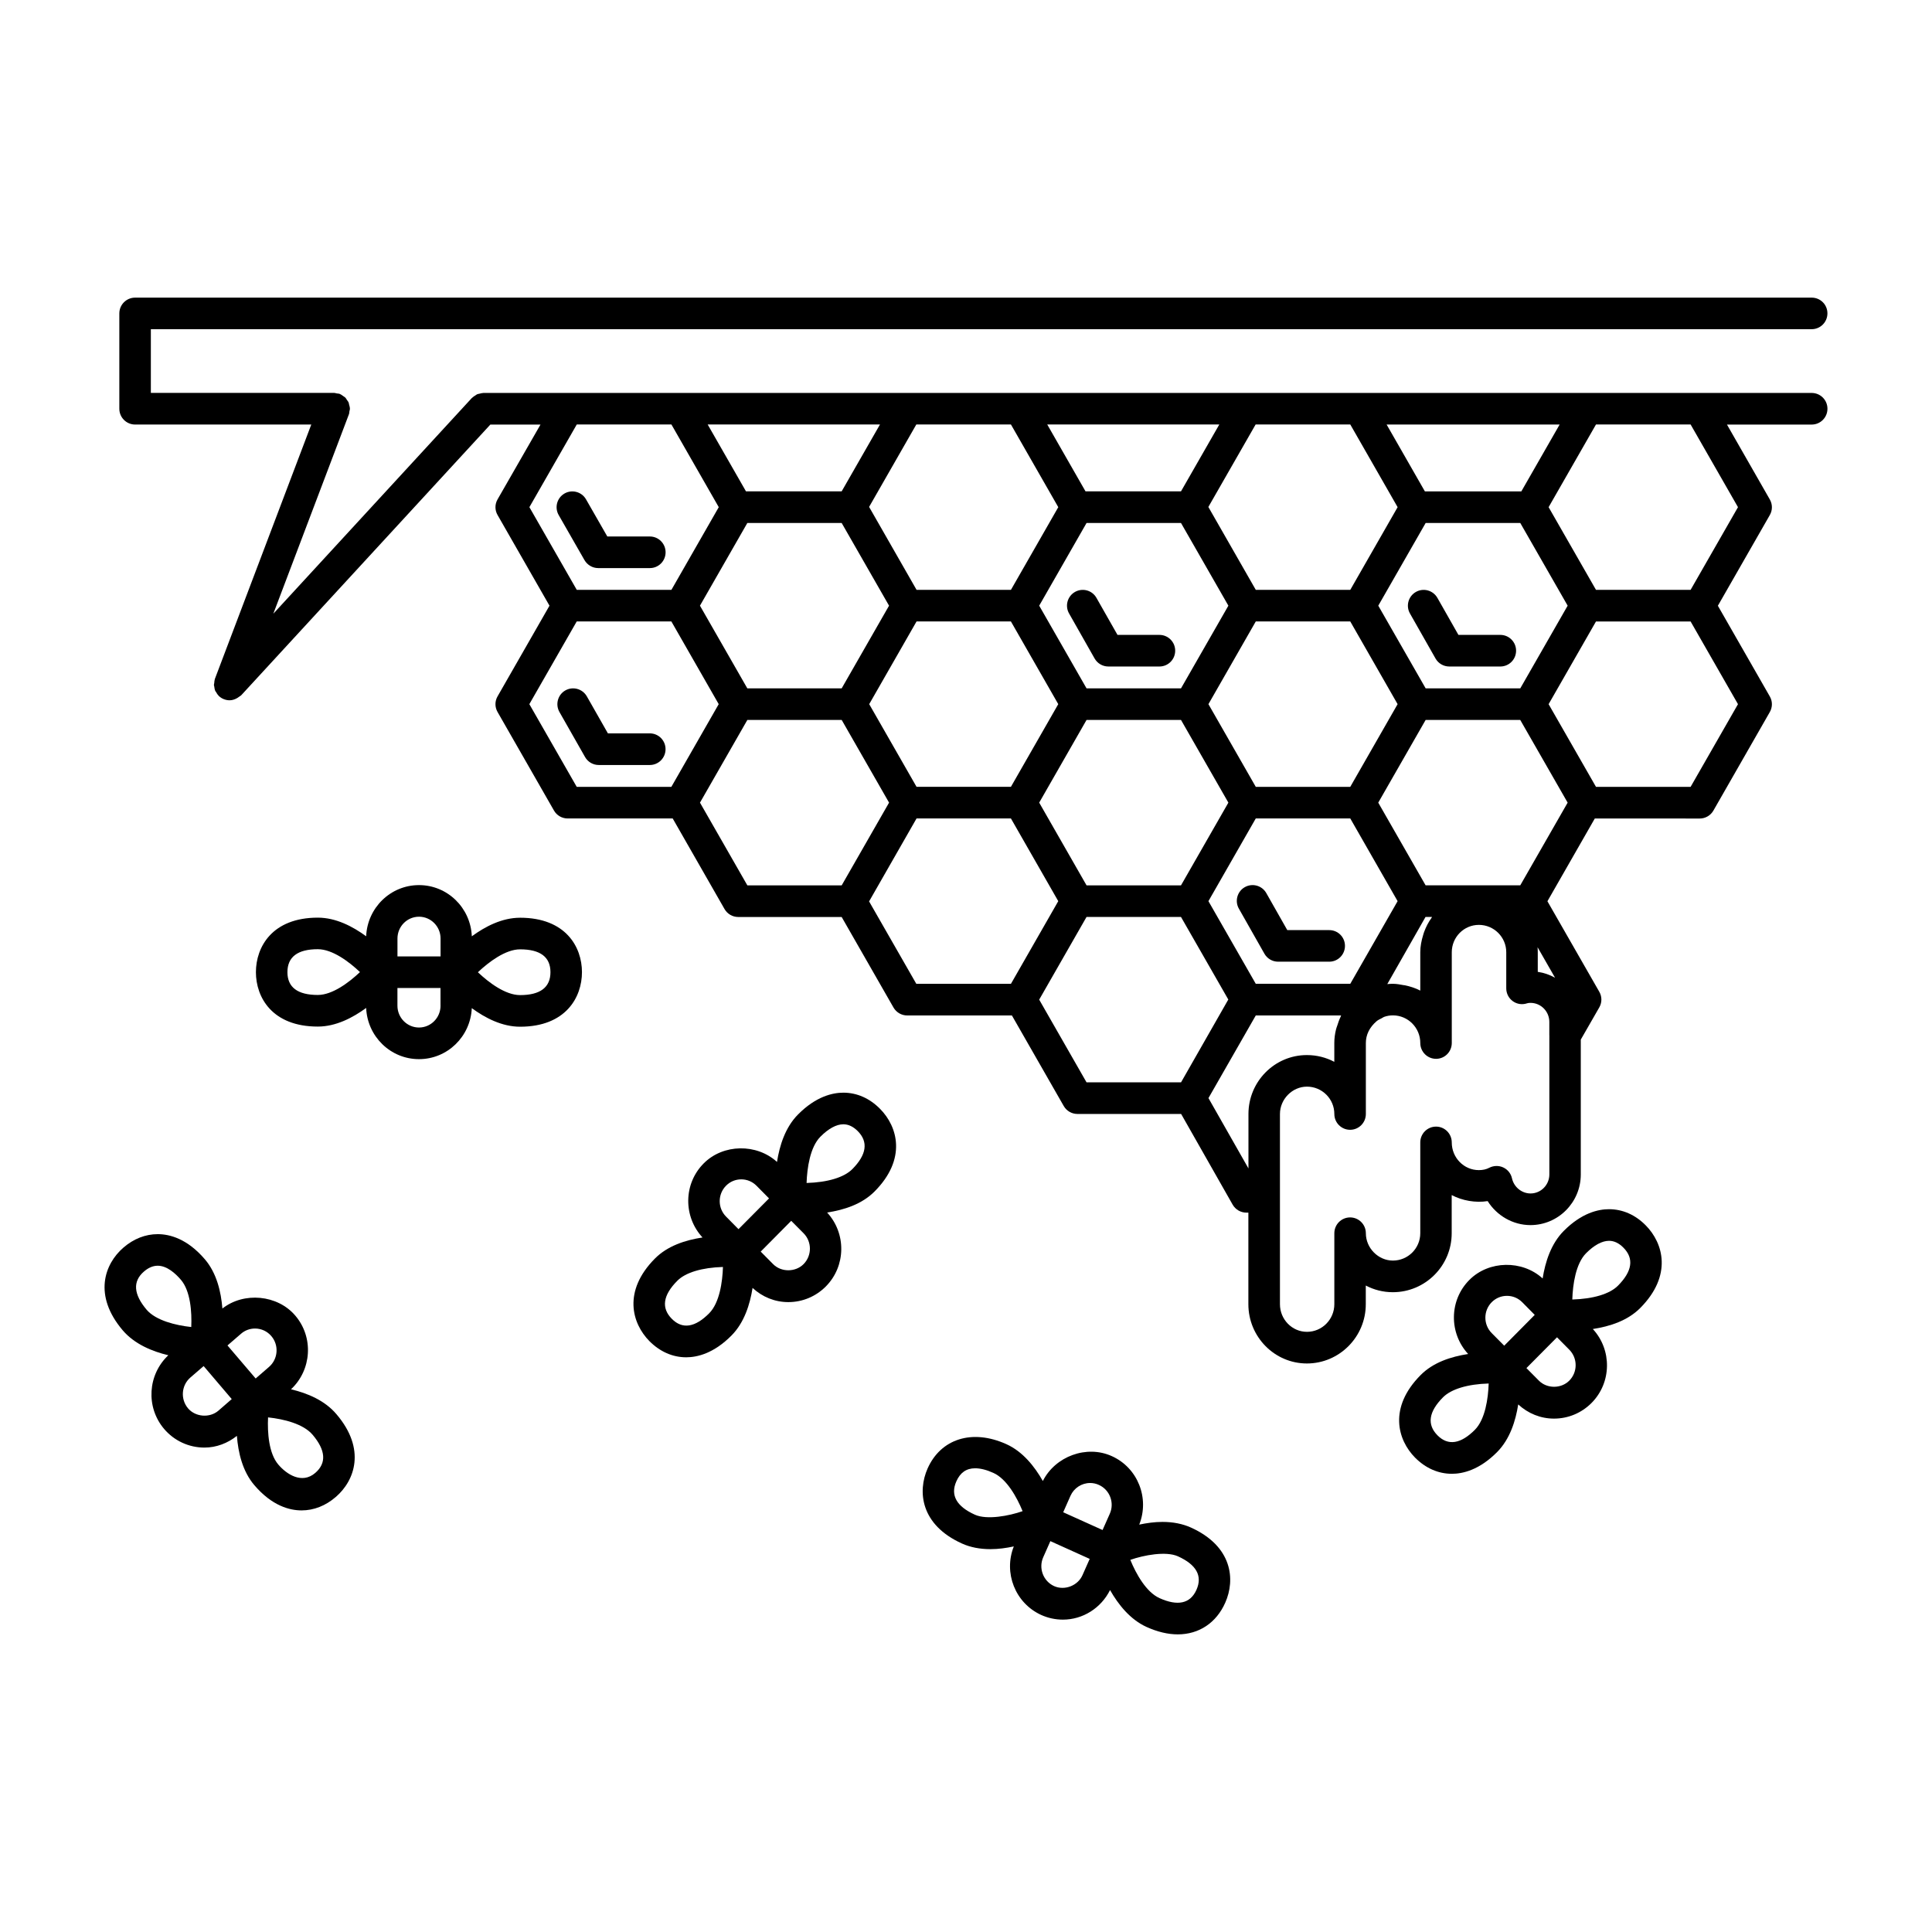 <?xml version="1.0" encoding="UTF-8"?>
<!-- Uploaded to: ICON Repo, www.svgrepo.com, Generator: ICON Repo Mixer Tools -->
<svg fill="#000000" width="800px" height="800px" version="1.1" viewBox="144 144 512 512" xmlns="http://www.w3.org/2000/svg">
 <g>
  <path d="m624.11 248.13h-352c-0.031 0-0.055 0.016-0.086 0.016-0.316 0.008-0.598 0.109-0.914 0.18-0.211 0.055-0.473 0.07-0.668 0.164-0.164 0.07-0.316 0.211-0.473 0.309-0.301 0.188-0.613 0.371-0.867 0.637-0.016 0.016-0.039 0.023-0.062 0.039l-52.609 57.168 20.027-52.836c0.109-0.27 0.102-0.535 0.141-0.812 0.039-0.227 0.141-0.441 0.141-0.684 0-0.023-0.023-0.047-0.023-0.07 0-0.34-0.102-0.652-0.195-0.984-0.055-0.203-0.062-0.434-0.148-0.621-0.094-0.227-0.262-0.402-0.41-0.605-0.164-0.242-0.285-0.504-0.496-0.707-0.141-0.133-0.324-0.211-0.48-0.332-0.293-0.203-0.551-0.426-0.891-0.559-0.016-0.008-0.039-0.031-0.062-0.039-0.25-0.102-0.527-0.086-0.789-0.133-0.234-0.039-0.457-0.141-0.699-0.141h-0.133-0.023-48.414v-16.879h440.13c2.312 0 4.18-1.875 4.18-4.188 0.004-2.32-1.855-4.176-4.172-4.176h-444.31c-2.312 0-4.18 1.875-4.18 4.188v25.254c0 2.312 1.867 4.188 4.18 4.188h46.688l-25.543 67.406c-0.008 0.016 0 0.031-0.008 0.039-0.117 0.348-0.133 0.699-0.164 1.055-0.016 0.18-0.094 0.371-0.086 0.551 0 0.109 0.062 0.211 0.078 0.324 0.055 0.426 0.117 0.852 0.285 1.234 0.047 0.102 0.148 0.18 0.203 0.285 0.195 0.379 0.434 0.738 0.746 1.047 0.008 0.008 0.016 0.023 0.031 0.031 0.402 0.371 0.844 0.645 1.34 0.828 0.496 0.188 0.992 0.277 1.48 0.277 0.73 0 1.426-0.25 2.07-0.629 0.172-0.109 0.324-0.211 0.496-0.348 0.164-0.133 0.363-0.203 0.512-0.363l66.016-71.73h13.289l-11.371 19.812c-0.754 1.301-0.754 2.883 0 4.172l13.754 24.016-13.754 24.016c-0.754 1.289-0.754 2.875 0 4.172l14.941 26.098c0.738 1.301 2.133 2.102 3.629 2.102h27.836l13.738 24.008c0.746 1.301 2.133 2.102 3.629 2.102h27.41l13.738 23.992c0.754 1.301 2.133 2.102 3.629 2.102h27.75l13.738 24c0.746 1.301 2.133 2.102 3.629 2.102h27.48l13.656 24.035c0.754 1.309 2.133 2.117 3.637 2.117h0.527v24.27c0 8.66 6.949 15.703 15.508 15.703 8.605 0 15.609-7.047 15.609-15.703v-4.953c2.141 1.133 4.59 1.77 7.164 1.77 8.613 0 15.602-7.008 15.602-15.617v-10.125c2.816 1.488 6.344 2.102 9.531 1.598 2.418 3.848 6.684 6.359 11.336 6.359 7.367 0 13.344-6.023 13.344-13.43v-35.73l4.887-8.508c0.762-1.301 0.762-2.891 0.008-4.18l-13.738-23.977 12.555-21.93 27.809 0.008c1.488 0 2.883-0.805 3.621-2.102l14.941-26.098c0.754-1.301 0.754-2.883 0-4.172l-13.754-24.016 13.754-24.016c0.754-1.289 0.754-2.875 0-4.172l-11.344-19.828h22.449c2.312 0 4.18-1.875 4.18-4.188 0.004-2.32-1.863-4.191-4.18-4.191zm-66.785 8.367-10.156 17.727h-25.559l-10.148-17.727zm-55.48 148.21h-25.059l-12.539-21.891 12.547-21.922h25.039l12.547 21.922zm19.93-17.699h1.723c-0.055 0.062-0.07 0.156-0.125 0.227-0.828 1.148-1.48 2.41-1.977 3.769-0.109 0.277-0.172 0.559-0.262 0.844-0.441 1.441-0.746 2.938-0.746 4.519v10.156c-1.273-0.676-2.684-1.117-4.125-1.418-0.102-0.016-0.188-0.016-0.293-0.031-0.922-0.172-1.852-0.355-2.832-0.355-0.504 0-1.008 0.023-1.496 0.078zm-134.88-78.316h25.008l12.547 21.914-12.547 21.914h-25.008l-12.547-21.914zm-19.844 17.734h-25l-12.555-21.914 12.555-21.914h25l12.555 21.914zm52.348-21.914 12.547-21.914h25.031l12.555 21.914-12.555 21.914h-25.031zm12.547 30.281h25.031l12.555 21.914-12.555 21.922h-25.031l-12.547-21.922zm44.848 17.73-12.547-21.914 12.547-21.914h25.039l12.547 21.914-12.547 21.914zm32.465-48.012 12.555-21.914h25.074l12.555 21.914-12.555 21.914h-25.074zm-32.504-48.02h25.082l12.547 21.914-12.547 21.914h-25.039l-12.57-21.965zm-9.625 0-10.156 17.727h-25.301l-10.148-17.727zm-80.297 0h25.074l12.547 21.914-12.547 21.914h-25.008l-12.578-21.98zm-9.629 0-10.156 17.727h-25.355l-10.156-17.727zm-92.91 21.914 12.555-21.914h25.082l12.547 21.914-12.547 21.914h-25.082zm37.625 74.117h-25.082l-12.555-21.914 12.555-21.914h25.082l12.547 21.914zm20.137 26.109-12.555-21.922 12.555-21.914h25l12.555 21.914-12.555 21.922zm69.852 26.098h-25.074l-12.516-21.844 12.578-21.988h25.008l12.547 21.922zm45.082 26.102h-25.047l-12.547-21.914 12.547-21.914h25.031l12.539 21.883zm17.863 8.395v14.422l-10.598-18.641 12.539-21.898h22.617c-0.07 0.125-0.094 0.277-0.156 0.402-0.355 0.723-0.613 1.48-0.852 2.242-0.117 0.363-0.27 0.699-0.348 1.078-0.285 1.156-0.449 2.356-0.449 3.582v4.984c-2.164-1.148-4.637-1.793-7.258-1.793-8.547-0.008-15.496 7-15.496 15.621zm79.742-20.848v36.848c0 2.785-2.227 5.055-4.984 5.055-2.332 0-4.41-1.691-4.922-4.016-0.277-1.273-1.148-2.348-2.34-2.891-1.172-0.535-2.543-0.496-3.707 0.109-0.754 0.402-1.676 0.613-2.731 0.613-3.969 0-7.18-3.289-7.18-7.344 0-2.312-1.859-4.188-4.164-4.188s-4.18 1.875-4.18 4.188v24.066c0 4-3.25 7.25-7.258 7.25-3.883 0-7.164-3.32-7.164-7.25 0-2.312-1.867-4.188-4.172-4.188-2.312 0-4.18 1.875-4.18 4.188v18.805c0 4.047-3.25 7.328-7.258 7.328-3.945 0-7.156-3.281-7.156-7.328v-50.402c0-3.93 3.281-7.25 7.156-7.25 4.008 0 7.258 3.25 7.258 7.25 0 2.312 1.867 4.188 4.18 4.188 2.305 0 4.172-1.875 4.172-4.188v-18.812c0-2.133 0.922-4.117 2.844-5.777 0.402-0.332 0.875-0.551 1.34-0.781 0.219-0.109 0.418-0.277 0.645-0.363 0.73-0.262 1.527-0.402 2.34-0.402 4.008 0 7.258 3.281 7.258 7.328 0 2.312 1.875 4.188 4.18 4.188 2.305 0 4.164-1.875 4.164-4.188v-24.059c0-4 3.211-7.25 7.18-7.25 4 0 7.258 3.25 7.258 7.25v9.574c0 1.355 0.652 2.621 1.746 3.402 1.102 0.797 2.496 0.984 3.777 0.559 0.219-0.078 0.512-0.117 0.906-0.117 2.754 0 4.984 2.266 4.984 5.047v3.559zm1.504-15.277c-0.008 0-0.023 0-0.031-0.008-1.387-0.77-2.914-1.309-4.543-1.543v-5.188c0-0.449-0.016-0.898-0.055-1.34zm-9.211-24.484h-25.09l-12.547-21.906 12.555-21.914h25.074l12.562 21.914zm57.695-48.004-12.555 21.914h-25.074l-12.555-21.914 12.555-21.914h25.074zm0-52.207-12.555 21.914h-25.074l-12.555-21.914 12.555-21.914h25.074z"/>
  <path d="m302.53 294.55h13.688c2.305 0 4.172-1.875 4.172-4.188s-1.867-4.188-4.172-4.188h-11.273l-5.644-9.848c-1.148-2.008-3.723-2.684-5.699-1.543-2 1.148-2.691 3.715-1.543 5.715l6.848 11.957c0.75 1.289 2.144 2.094 3.625 2.094z"/>
  <path d="m316.21 338.35h-11.109l-5.582-9.809c-1.148-2.016-3.715-2.707-5.707-1.566-1.992 1.141-2.691 3.699-1.551 5.715l6.785 11.926c0.738 1.316 2.133 2.117 3.629 2.117h13.531c2.305 0 4.172-1.875 4.172-4.188 0.008-2.312-1.859-4.195-4.168-4.195z"/>
  <path d="m437.71 320.63h13.555c2.305 0 4.172-1.875 4.172-4.188s-1.867-4.188-4.172-4.188h-11.117l-5.574-9.809c-1.133-2.016-3.684-2.715-5.699-1.574-2 1.148-2.707 3.699-1.559 5.707l6.769 11.934c0.742 1.305 2.137 2.117 3.625 2.117z"/>
  <path d="m528.06 320.63h13.547c2.305 0 4.172-1.875 4.172-4.188s-1.867-4.188-4.172-4.188h-11.109l-5.574-9.816c-1.156-2.008-3.691-2.707-5.699-1.566-2.008 1.148-2.715 3.707-1.566 5.715l6.777 11.934c0.734 1.297 2.129 2.109 3.625 2.109z"/>
  <path d="m496.27 390.49h-11.125l-5.566-9.816c-1.141-2.008-3.684-2.707-5.699-1.566-2.008 1.141-2.707 3.699-1.559 5.707l6.762 11.926c0.746 1.316 2.133 2.117 3.629 2.117h13.555c2.305 0 4.164-1.875 4.164-4.188 0.004-2.312-1.855-4.18-4.16-4.18z"/>
  <path d="m281.82 387.21c-4.777 0-9.25 2.332-12.785 4.922-0.309-7.527-6.43-13.57-13.996-13.57-7.559 0-13.688 6.039-14.004 13.562-3.543-2.598-8.016-4.938-12.809-4.938-12.113 0-16.406 7.785-16.406 14.453 0 6.652 4.289 14.414 16.406 14.414 4.793 0 9.266-2.348 12.809-4.938 0.316 7.535 6.438 13.57 14.004 13.57 7.543 0 13.656-6.016 13.988-13.516 3.543 2.59 8.004 4.922 12.793 4.922 12.113 0 16.406-7.793 16.406-14.461 0-6.66-4.293-14.422-16.406-14.422zm-53.594 20.465c-5.352 0-8.055-2.031-8.055-6.039 0-4.039 2.707-6.086 8.055-6.086 3.863 0 8.273 3.312 11.172 6.062-2.906 2.75-7.305 6.062-11.172 6.062zm32.52 2.852c0 3.18-2.551 5.777-5.707 5.777s-5.715-2.598-5.715-5.777v-4.699h11.414v4.699zm0-13.066h-11.414v-4.746c0-3.18 2.551-5.777 5.715-5.777 3.148 0 5.707 2.598 5.707 5.777v4.746zm21.074 10.25c-3.871 0-8.273-3.305-11.172-6.055 2.875-2.723 7.32-6.07 11.172-6.07 5.352 0 8.055 2.031 8.055 6.047 0.004 4.031-2.703 6.078-8.055 6.078z"/>
  <path d="m367.49 433.57c-2.859 0-7.273 1.008-11.996 5.769-3.394 3.41-4.894 8.234-5.582 12.586-5.383-4.922-14.273-4.809-19.43 0.395-5.367 5.391-5.434 14.082-0.309 19.625-4.543 0.691-9.258 2.211-12.609 5.582-8.551 8.621-6.117 17.176-1.449 21.898 2.785 2.793 6.148 4.273 9.746 4.273 2.859 0 7.273-1 11.996-5.777 3.387-3.41 4.894-8.258 5.582-12.609 2.59 2.402 5.918 3.762 9.469 3.762 3.754 0 7.297-1.48 9.957-4.156 5.336-5.391 5.434-14.051 0.332-19.586 4.543-0.699 9.234-2.211 12.578-5.582 8.566-8.613 6.125-17.176 1.457-21.883-2.769-2.812-6.137-4.297-9.742-4.297zm-35.535 58.449c-3.715 3.754-7.102 4.336-9.91 1.488-2.844-2.859-2.363-6.258 1.449-10.086 2.164-2.195 6.551-3.504 12.098-3.66-0.125 3.977-0.914 9.5-3.637 12.258zm7.754-22.277-3.297-3.336c-2.242-2.258-2.242-5.918 0-8.18 1.078-1.094 2.504-1.684 4.031-1.684s2.945 0.598 4.023 1.676l3.336 3.371zm17.246 9.266c-2.148 2.164-5.918 2.18-8.07 0l-3.289-3.32 8.086-8.156 3.273 3.289c2.238 2.25 2.238 5.926 0 8.188zm12.91-25.168c-2.18 2.188-6.551 3.504-12.113 3.66 0.133-3.977 0.93-9.5 3.66-12.258 2.141-2.156 4.25-3.297 6.078-3.297 1.348 0 2.629 0.613 3.824 1.812 2.844 2.863 2.348 6.254-1.449 10.082z"/>
  <path d="m570.41 464.45c-2.867 0-7.281 1-12.012 5.769-3.379 3.41-4.894 8.234-5.582 12.586-5.375-4.922-14.258-4.809-19.422 0.395-5.367 5.391-5.434 14.082-0.316 19.625-4.543 0.699-9.25 2.211-12.594 5.582-8.559 8.613-6.133 17.176-1.465 21.891 2.785 2.793 6.148 4.273 9.754 4.273 2.859 0 7.273-1 11.988-5.769 3.387-3.418 4.902-8.266 5.582-12.617 2.606 2.402 5.926 3.762 9.477 3.762 3.762 0 7.305-1.48 9.965-4.156 5.344-5.391 5.434-14.059 0.332-19.586 4.535-0.699 9.234-2.211 12.578-5.582 8.543-8.613 6.109-17.168 1.449-21.883-2.766-2.809-6.137-4.289-9.734-4.289zm-35.539 58.453c-3.723 3.738-7.086 4.328-9.91 1.488-2.844-2.867-2.356-6.258 1.449-10.086 2.172-2.188 6.551-3.504 12.105-3.66-0.125 3.977-0.922 9.5-3.644 12.258zm7.762-22.281-3.312-3.336c-2.242-2.25-2.242-5.926 0-8.188 1.078-1.086 2.504-1.684 4.039-1.684s2.953 0.598 4.031 1.676l3.328 3.371zm17.246 9.258c-2.148 2.172-5.902 2.18-8.062 0l-3.297-3.32 8.102-8.164 3.266 3.297c2.234 2.262 2.234 5.93-0.008 8.188zm12.902-25.164c-2.172 2.195-6.559 3.512-12.105 3.668 0.125-3.977 0.914-9.5 3.644-12.258 2.141-2.156 4.25-3.297 6.094-3.297 1.348 0 2.629 0.613 3.809 1.812 2.84 2.856 2.359 6.246-1.441 10.074z"/>
  <path d="m459.59 548.81c-2.188-0.984-4.715-1.488-7.527-1.488-2.109 0-4.195 0.301-6.156 0.715 2.785-7-0.363-15.043-7.258-18.145-6.691-3.039-14.996 0.047-18.285 6.59-2.172-3.824-5.305-7.801-9.676-9.77-9.102-4.102-17.383-1.379-20.867 6.453-2.691 6.07-1.906 14.918 9.133 19.895 2.18 0.984 4.723 1.48 7.527 1.48 2.125 0 4.211-0.301 6.188-0.723-2.777 6.984 0.371 15.02 7.25 18.16 1.828 0.82 3.769 1.242 5.762 1.242 5.32 0 10.133-3.094 12.492-7.84 2.172 3.824 5.312 7.801 9.684 9.785 2.883 1.301 5.66 1.961 8.266 1.961 5.637 0 10.227-3.07 12.586-8.406 2.699-6.074 1.934-14.922-9.117-19.91zm-57.223-3.394c-4.887-2.203-6.559-5.188-4.922-8.848 1.023-2.32 2.66-3.457 4.969-3.457 1.426 0 3.055 0.41 4.848 1.227 3.543 1.598 6.211 6.43 7.738 10.133-3.547 1.254-9.469 2.371-12.633 0.945zm28.504 16.012c-1.242 2.816-4.754 4.148-7.527 2.906-2.875-1.316-4.172-4.746-2.875-7.652l1.891-4.266 10.422 4.707zm7.234-16.262-1.914 4.305-10.43-4.707 1.922-4.344c0.922-2.07 2.969-3.41 5.211-3.41 0.797 0 1.582 0.164 2.332 0.512 2.879 1.297 4.18 4.731 2.879 7.644zm22.973 20.145c-1.652 3.723-5.039 4.352-9.793 2.211-3.535-1.598-6.219-6.43-7.738-10.141 3.535-1.25 9.453-2.371 12.625-0.938 4.891 2.215 6.543 5.191 4.906 8.867z"/>
  <path d="m221.12 512.18c5.481-5.133 6.055-13.762 1.141-19.523-4.707-5.551-13.641-6.359-19.324-1.883-0.355-4.41-1.496-9.352-4.613-13.012-4.715-5.535-9.414-6.699-12.531-6.699-3.25 0-6.391 1.234-9.094 3.574-5 4.32-8.047 12.641-0.18 21.906 3.125 3.66 7.793 5.59 12.09 6.613-5.457 5.125-6.023 13.73-1.125 19.516 2.668 3.148 6.574 4.953 10.684 4.953 3.156 0 6.156-1.148 8.613-3.102 0.34 4.418 1.48 9.375 4.613 13.051 4.715 5.535 9.414 6.699 12.523 6.699 3.25 0 6.383-1.227 9.086-3.574 5.008-4.32 8.062-12.648 0.18-21.898-3.094-3.68-7.738-5.598-12.062-6.621zm-38.258-21.082c-3.481-4.109-3.738-7.519-0.707-10.133 1.172-1.016 2.402-1.535 3.637-1.535 2.465 0 4.707 2.039 6.172 3.754 2.519 2.969 2.898 8.492 2.723 12.492-4.117-0.445-9.375-1.723-11.824-4.578zm19.012 26.75c-2.312 1.977-6.07 1.691-8.039-0.621-2.055-2.434-1.785-6.094 0.621-8.172l3.512-3.031 7.445 8.746zm2.41-17.289 3.598-3.109c1.016-0.891 2.34-1.379 3.699-1.379 1.668 0 3.242 0.73 4.328 2.008 2.07 2.426 1.785 6.086-0.613 8.164l-3.543 3.07zm23.262 33.781c-3.535 3.047-7.598 0.363-9.801-2.227-2.527-2.969-2.898-8.492-2.707-12.492 4.172 0.441 9.352 1.715 11.801 4.598 3.484 4.106 3.738 7.508 0.707 10.121z"/>
 </g>
</svg>